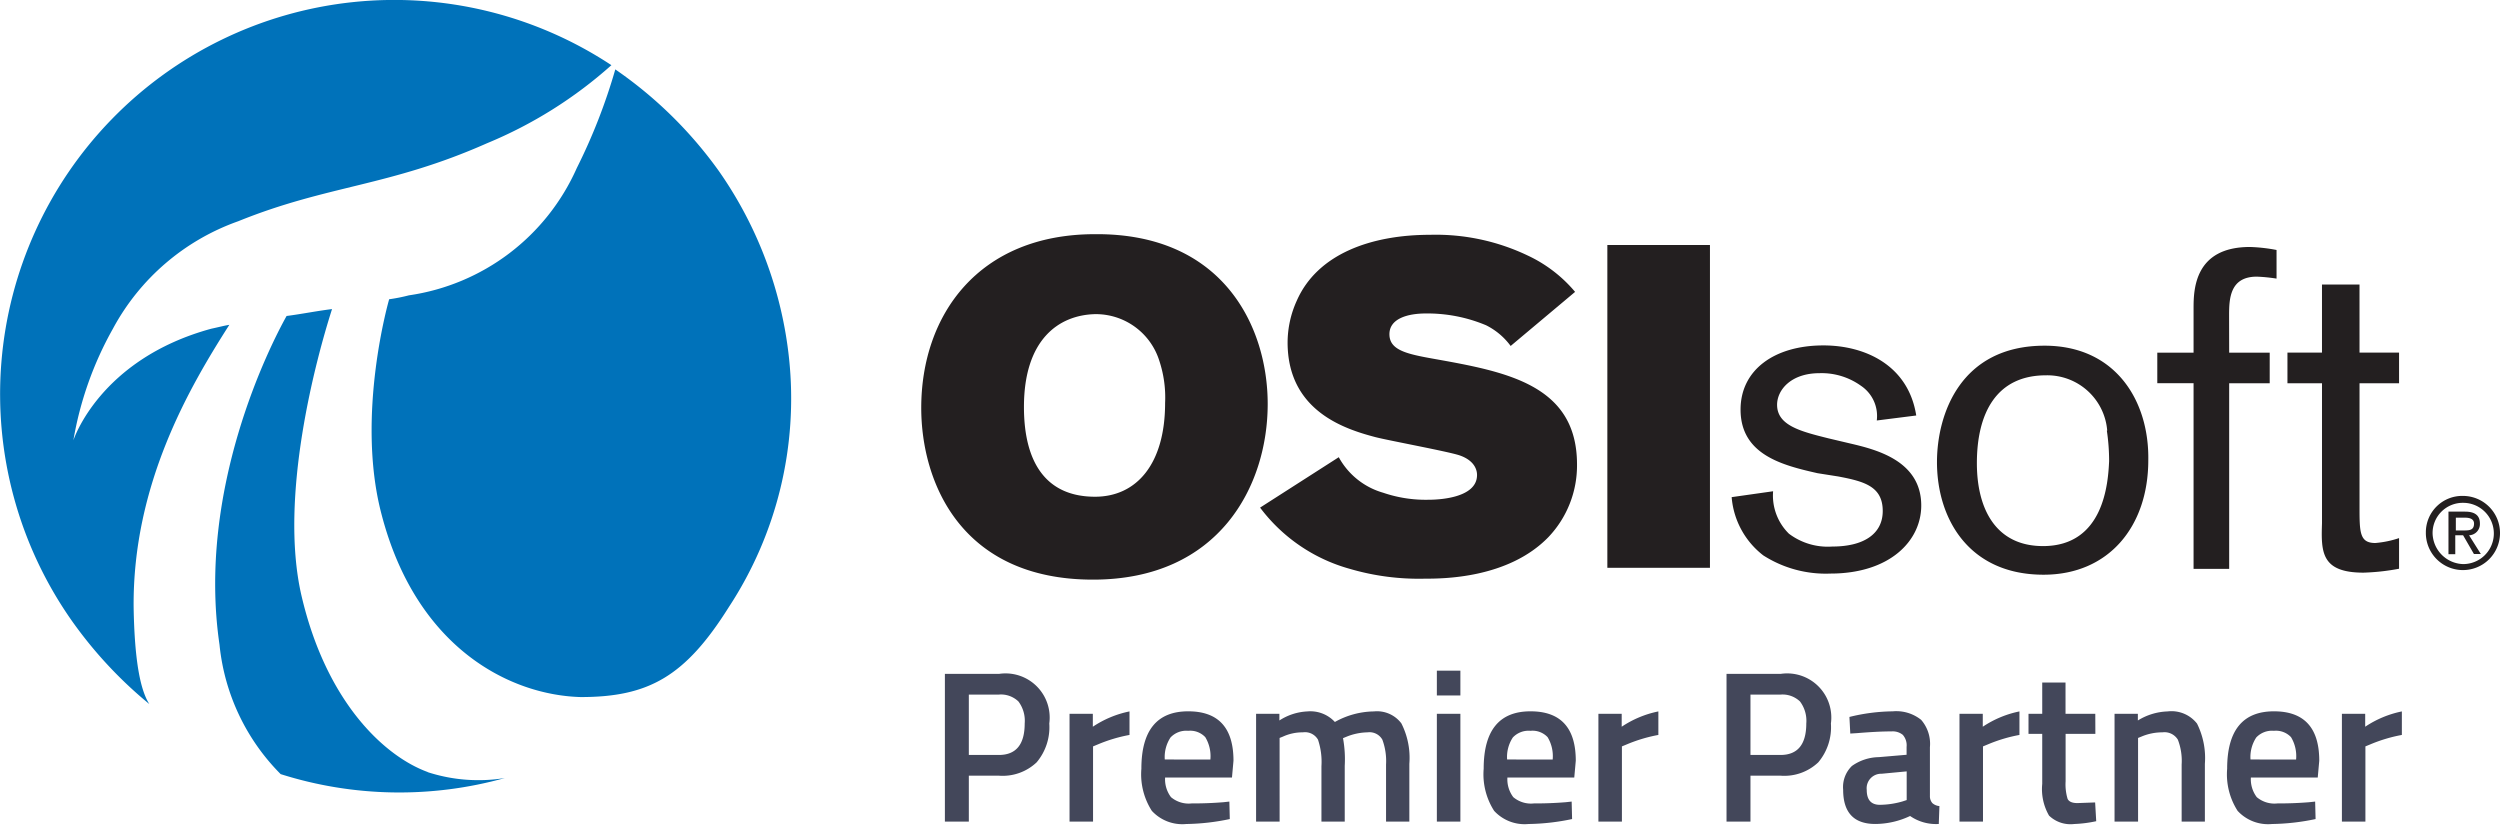 <?xml version="1.0" encoding="UTF-8"?> <svg xmlns="http://www.w3.org/2000/svg" width="127.499" height="42.524" viewBox="0 0 127.499 42.524"><g id="Osisoft_Premier_Partner" data-name="Osisoft Premier Partner" transform="translate(13284 -1158.097)"><path id="Path_1963" data-name="Path 1963" d="M60.252,52.9c-2.216,3.527-4.079,4.584-7.551,4.584-3.625-.1-8.408-2.517-10.169-9.363-1.312-5.038.4-10.925.4-10.925a8.807,8.807,0,0,0,1.006-.2A11.11,11.11,0,0,0,52.5,30.507a29.243,29.243,0,0,0,1.965-5.034,21.4,21.4,0,0,1,5.284,5.187,20.4,20.4,0,0,1,3.578,9.562A19.389,19.389,0,0,1,60.252,52.9ZM29.9,52.9c-.051-6.239,2.818-11.175,4.881-14.4-.3.051-.464.1-.927.2-5.706,1.562-7.027,5.692-7.027,5.692a17.644,17.644,0,0,1,2.016-5.692,11.687,11.687,0,0,1,6.392-5.483c4.579-1.854,7.7-1.766,12.686-3.977a22.281,22.281,0,0,0,6.345-3.982,20.1,20.1,0,0,0-27.542,28.3A21.683,21.683,0,0,0,30.7,57.841C30.249,57.136,29.947,55.676,29.9,52.9Zm15,8.408c-2.216-.807-5.182-3.574-6.443-9.011-1.159-5.034.756-12.084,1.562-14.6-.807.1-1.562.255-2.318.352-.853,1.525-4.579,8.862-3.421,16.765a10.886,10.886,0,0,0,3.119,6.6,20.024,20.024,0,0,0,11.43.2,8.4,8.4,0,0,1-3.931-.3Z" transform="translate(-13307.085 1136.163)" fill="#0072ba"></path><path id="Path_1964" data-name="Path 1964" d="M218,66.457c-1.761-.4-3.926-.927-3.926-3.245,0-2.012,1.71-3.272,4.227-3.272,2.118,0,4.329,1.006,4.732,3.574l-2.012.255A1.854,1.854,0,0,0,220.216,62a3.439,3.439,0,0,0-2.114-.644c-1.46,0-2.165.857-2.165,1.613,0,1.057,1.21,1.358,2.619,1.71l1.057.25c1.307.306,3.676.857,3.676,3.175,0,1.812-1.613,3.472-4.635,3.472a5.91,5.91,0,0,1-3.421-.927,4.172,4.172,0,0,1-1.613-2.971l2.114-.3a2.725,2.725,0,0,0,.807,2.165,3.291,3.291,0,0,0,2.216.654c1.613,0,2.568-.654,2.568-1.812,0-1.261-.955-1.511-2.267-1.761Z" transform="translate(-13409.306 1115.773)" fill="#231f20"></path><path id="Path_1965" data-name="Path 1965" d="M241.647,71.65c-3.824,0-5.437-2.869-5.437-5.738,0-2.466,1.21-5.942,5.488-5.942,3.625,0,5.34,2.818,5.289,5.84C246.987,69.185,244.97,71.65,241.647,71.65Zm3.245-7.351a3.066,3.066,0,0,0-3.124-2.818c-2.517,0-3.523,1.914-3.523,4.482,0,2.318.955,4.227,3.374,4.227,3.119,0,3.319-3.245,3.37-4.329a10.46,10.46,0,0,0-.116-1.562Z" transform="translate(-13421.425 1115.757)" fill="#231f20"></path><path id="Path_1966" data-name="Path 1966" d="M264.116,54.5h2.067v1.562h-2.067v9.465H262.3V56.058H260.45V54.5H262.3V52.229c0-.955.051-3.119,2.874-3.119a8.449,8.449,0,0,1,1.358.153v1.46a8.38,8.38,0,0,0-1.006-.1c-1.363,0-1.414,1.108-1.414,1.961Z" transform="translate(-13434.429 1121.583)" fill="#231f20"></path><path id="Path_1967" data-name="Path 1967" d="M278.446,56.712h2.016v1.562h-2.016v6.294c0,1.307,0,1.854.806,1.854a5.1,5.1,0,0,0,1.21-.25v1.562a11.472,11.472,0,0,1-1.812.2c-2.165,0-2.165-1.057-2.118-2.517V58.274H274.77V56.712h1.761V53.24h1.914Z" transform="translate(-13442.111 1119.368)" fill="#231f20"></path><path id="Path_1968" data-name="Path 1968" d="M142.119,56.358c0,4.172-2.466,8.96-8.909,8.96-6.744,0-8.76-4.983-8.76-8.76,0-4.732,2.92-8.858,8.862-8.858C139.857,47.649,142.119,52.432,142.119,56.358Zm-12.431.153c0,2.869,1.154,4.579,3.625,4.579,2.114,0,3.574-1.664,3.574-4.783a5.961,5.961,0,0,0-.3-2.165,3.393,3.393,0,0,0-3.272-2.364C131.449,51.825,129.688,53.086,129.688,56.511Z" transform="translate(-13361.467 1122.34)" fill="#231f20"></path><path id="Path_1969" data-name="Path 1969" d="M165.733,59.107A3.755,3.755,0,0,0,168,60.92a6.7,6.7,0,0,0,2.318.357c.4,0,2.466-.051,2.466-1.261,0-.1,0-.7-.9-1.006-.607-.2-3.625-.756-4.283-.927-1.511-.4-4.478-1.307-4.478-4.83a5.178,5.178,0,0,1,.464-2.118c1.057-2.415,3.829-3.37,6.8-3.37a10.879,10.879,0,0,1,4.983,1.057,7.05,7.05,0,0,1,2.415,1.854l-3.286,2.758a3.486,3.486,0,0,0-1.256-1.057,7.736,7.736,0,0,0-3.073-.6c-.9,0-1.854.25-1.854,1.057s.857,1.006,2.267,1.256c3.676.658,7.3,1.312,7.3,5.386a5.3,5.3,0,0,1-1.46,3.708c-2.058,2.118-5.4,2.118-6.3,2.118a12.473,12.473,0,0,1-3.824-.5,8.589,8.589,0,0,1-4.579-3.124Z" transform="translate(-13381.456 1122.307)" fill="#231f20"></path><path id="Path_1970" data-name="Path 1970" d="M199.94,48.89h5.233V65.354H199.94Z" transform="translate(-13401.966 1121.701)" fill="#231f20"></path><path id="Path_1971" data-name="Path 1971" d="M290,78.353a1.854,1.854,0,0,1,1.914-1.854A1.891,1.891,0,1,1,290,78.353Zm1.905,1.622a1.562,1.562,0,1,0,0-3.124,1.539,1.539,0,0,0-1.562,1.562A1.608,1.608,0,0,0,291.9,79.975Zm-.4-.505h-.352V77.3H292c.505,0,.756.2.756.6a.575.575,0,0,1-.552.607l.6.955h-.352l-.552-.955h-.4v.955Zm.4-1.21c.3,0,.552,0,.552-.352,0-.25-.25-.3-.464-.3h-.464v.654Z" transform="translate(-13450.282 1106.89)" fill="#231f20"></path><path id="Path_2008" data-name="Path 2008" d="M-34.05-2.343h-1.54V0h-1.221V-7.535h2.761a2.251,2.251,0,0,1,2.563,2.53,2.78,2.78,0,0,1-.644,1.98A2.517,2.517,0,0,1-34.05-2.343ZM-35.59-3.4h1.529q1.32,0,1.32-1.606a1.641,1.641,0,0,0-.319-1.122,1.288,1.288,0,0,0-1-.352H-35.59ZM-30.454,0V-5.5h1.188v.66a5.228,5.228,0,0,1,1.87-.781v1.2a7.719,7.719,0,0,0-1.617.484l-.242.1V0Zm7.843-.99.308-.033.022.891A11.389,11.389,0,0,1-24.5.121,2.111,2.111,0,0,1-26.257-.55,3.452,3.452,0,0,1-26.79-2.7q0-2.926,2.387-2.926,2.31,0,2.31,2.519l-.077.858h-3.41a1.508,1.508,0,0,0,.3,1,1.4,1.4,0,0,0,1.067.319Q-23.436-.924-22.61-.99Zm-.66-2.178a1.877,1.877,0,0,0-.259-1.139,1.056,1.056,0,0,0-.875-.325,1.1,1.1,0,0,0-.9.341,1.814,1.814,0,0,0-.292,1.122ZM-19.74,0h-1.2V-5.5h1.188v.341a2.858,2.858,0,0,1,1.43-.462,1.7,1.7,0,0,1,1.4.539,4.171,4.171,0,0,1,1.991-.539,1.553,1.553,0,0,1,1.4.61,3.881,3.881,0,0,1,.407,2.063V0h-1.188V-2.915A3.144,3.144,0,0,0-14.5-4.18a.752.752,0,0,0-.753-.374,2.985,2.985,0,0,0-1.067.22l-.187.077a5.959,5.959,0,0,1,.088,1.408V0h-1.188V-2.827a3.555,3.555,0,0,0-.176-1.353.762.762,0,0,0-.77-.374,2.4,2.4,0,0,0-1.023.22l-.165.066Zm8.019,0V-5.5h1.2V0Zm0-6.435V-7.7h1.2v1.265ZM-5.154-.99l.308-.033.022.891A11.389,11.389,0,0,1-7.045.121,2.111,2.111,0,0,1-8.8-.55,3.452,3.452,0,0,1-9.333-2.7q0-2.926,2.387-2.926,2.31,0,2.31,2.519l-.077.858h-3.41a1.508,1.508,0,0,0,.3,1,1.4,1.4,0,0,0,1.067.319Q-5.978-.924-5.154-.99Zm-.66-2.178a1.877,1.877,0,0,0-.258-1.139,1.056,1.056,0,0,0-.875-.325,1.1,1.1,0,0,0-.9.341,1.814,1.814,0,0,0-.291,1.122ZM-3.482,0V-5.5h1.188v.66a5.228,5.228,0,0,1,1.87-.781v1.2a7.719,7.719,0,0,0-1.617.484l-.242.1V0ZM5.813-2.343H4.273V0H3.052V-7.535H5.813a2.251,2.251,0,0,1,2.563,2.53,2.78,2.78,0,0,1-.644,1.98A2.517,2.517,0,0,1,5.813-2.343ZM4.273-3.4H5.8q1.32,0,1.32-1.606A1.64,1.64,0,0,0,6.8-6.127a1.288,1.288,0,0,0-1-.352H4.273Zm9.152-.407V-1.3a.523.523,0,0,0,.127.357.609.609,0,0,0,.358.149l-.033.913a2.316,2.316,0,0,1-1.463-.407,4.185,4.185,0,0,1-1.771.407Q9,.121,9-1.628a1.5,1.5,0,0,1,.446-1.21,2.425,2.425,0,0,1,1.37-.451l1.419-.121v-.4a.81.81,0,0,0-.193-.616.813.813,0,0,0-.566-.176q-.7,0-1.76.088l-.352.022-.044-.847a9.561,9.561,0,0,1,2.206-.286,2.028,2.028,0,0,1,1.452.434A1.859,1.859,0,0,1,13.426-3.806ZM10.962-2.442a.74.74,0,0,0-.759.825q0,.759.671.759a4.249,4.249,0,0,0,1.166-.176l.2-.066V-2.563ZM14.933,0V-5.5h1.188v.66a5.228,5.228,0,0,1,1.87-.781v1.2a7.719,7.719,0,0,0-1.617.484l-.242.1V0Zm6.93-4.477H20.345v2.42a2.571,2.571,0,0,0,.1.891q.1.22.506.22l.9-.033.055.957a6.41,6.41,0,0,1-1.122.143A1.578,1.578,0,0,1,19.5-.308a2.7,2.7,0,0,1-.347-1.617V-4.477h-.7V-5.5h.7V-7.095h1.188V-5.5h1.518ZM24.041,0h-1.2V-5.5H24.03v.341a3.062,3.062,0,0,1,1.518-.462,1.653,1.653,0,0,1,1.5.622,3.934,3.934,0,0,1,.4,2.051V0H26.263V-2.915A2.981,2.981,0,0,0,26.07-4.18a.8.8,0,0,0-.787-.374,2.726,2.726,0,0,0-1.078.22l-.165.066Zm8.723-.99.308-.033.022.891a11.389,11.389,0,0,1-2.222.253A2.111,2.111,0,0,1,29.117-.55,3.452,3.452,0,0,1,28.584-2.7q0-2.926,2.387-2.926,2.31,0,2.31,2.519l-.077.858h-3.41a1.508,1.508,0,0,0,.3,1,1.4,1.4,0,0,0,1.067.319Q31.939-.924,32.764-.99ZM32.1-3.168a1.877,1.877,0,0,0-.258-1.139,1.056,1.056,0,0,0-.875-.325,1.1,1.1,0,0,0-.9.341,1.814,1.814,0,0,0-.292,1.122ZM34.436,0V-5.5h1.188v.66a5.228,5.228,0,0,1,1.87-.781v1.2a7.719,7.719,0,0,0-1.617.484l-.242.1V0Z" transform="translate(-13199 1200)" fill="#43475a" stroke="rgba(0,0,0,0)" stroke-width="1"></path></g></svg> 